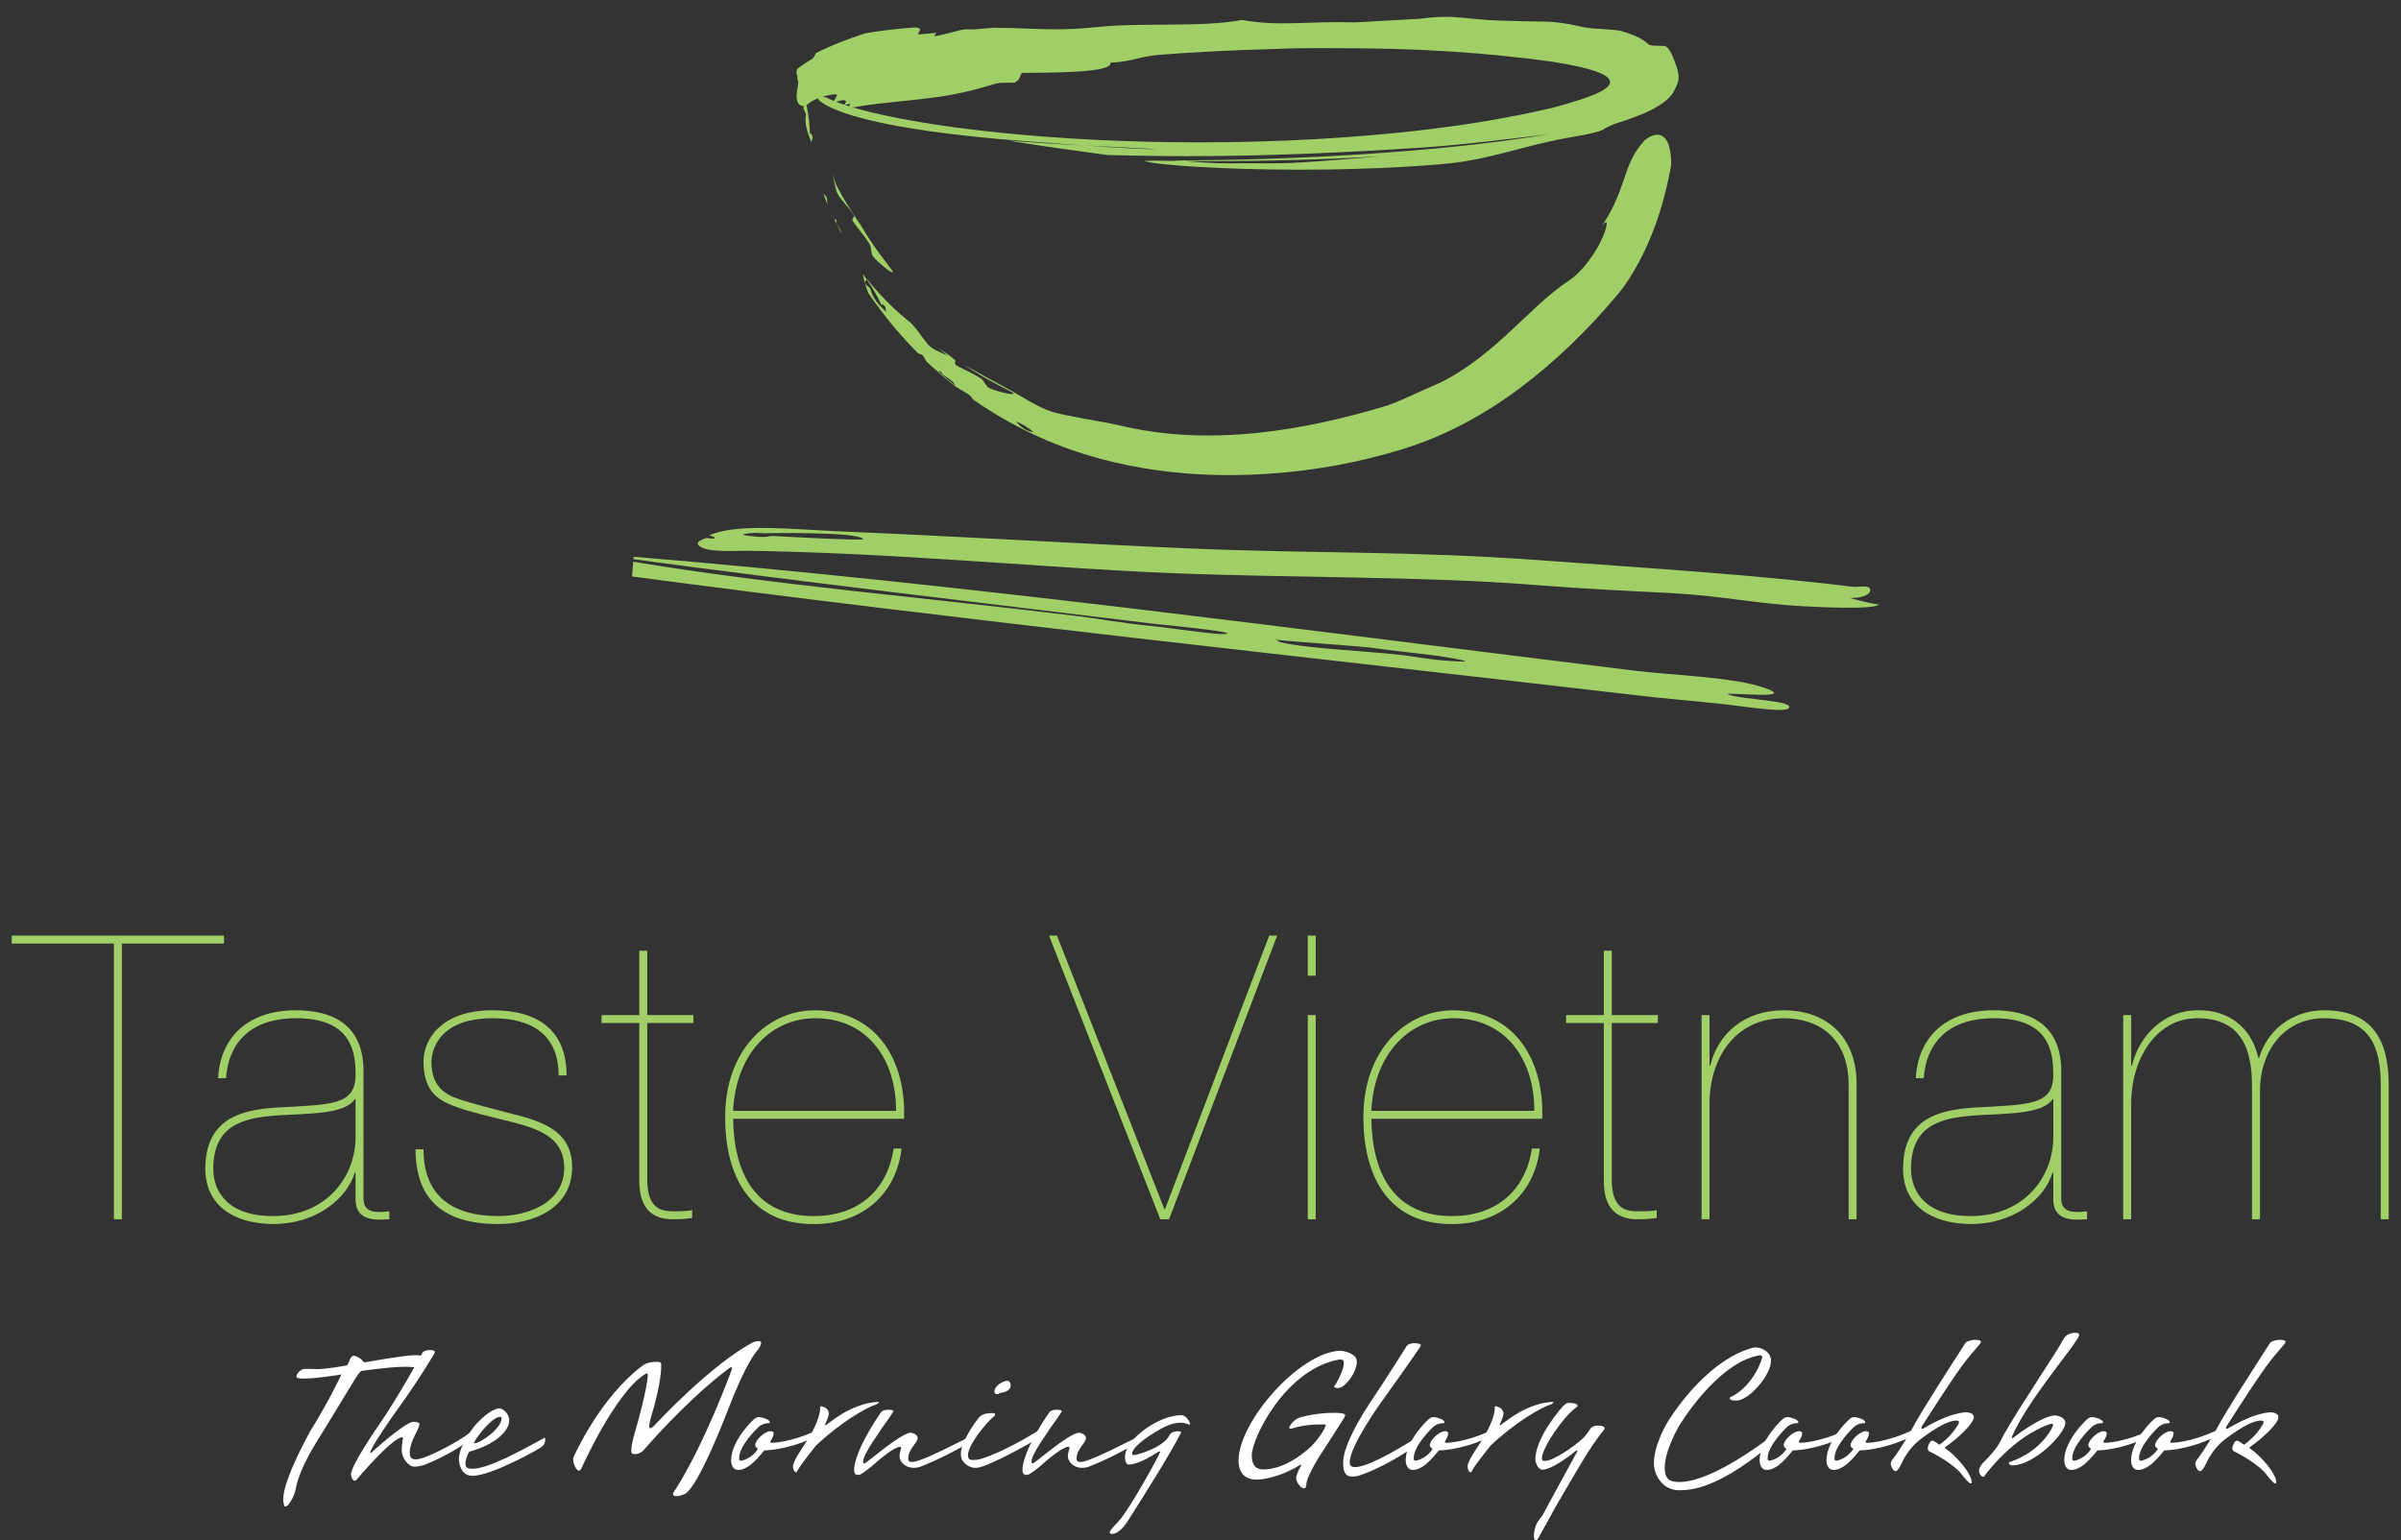 <?xml version="1.0" encoding="utf-8"?>
<!-- Generator: Adobe Illustrator 16.0.3, SVG Export Plug-In . SVG Version: 6.00 Build 0)  -->
<!DOCTYPE svg PUBLIC "-//W3C//DTD SVG 1.1//EN" "http://www.w3.org/Graphics/SVG/1.1/DTD/svg11.dtd">
<svg version="1.1" id="Layer_1" xmlns="http://www.w3.org/2000/svg" xmlns:xlink="http://www.w3.org/1999/xlink" x="0px" y="0px"
	 width="203.75px" height="130.75px" viewBox="0 0 203.75 130.75" enable-background="new 0 0 203.75 130.75" xml:space="preserve">
<rect x="0" y="0" width="203.75" height="130.75" fill="#333333" stroke="none"/>
<path fill="#A0CF67" d="M68.622,8.926c-0.018,0.005-0.028,0.006-0.032,0.006h0.001C68.595,8.932,68.605,8.931,68.622,8.926
	 M68.767,8.875c-0.064,0.029-0.115,0.044-0.145,0.051C68.651,8.919,68.699,8.905,68.767,8.875 M68.914,8.795
	c-0.056,0.034-0.105,0.06-0.147,0.08C68.811,8.854,68.859,8.829,68.914,8.795 M69.051,8.701c-0.018,0.014-0.035,0.025-0.052,0.036
	c-0.029,0.021-0.057,0.041-0.085,0.058c0.005-0.001,0.009-0.004,0.012-0.006C68.963,8.764,69.005,8.735,69.051,8.701 M69.257,8.537
	c-0.073,0.063-0.143,0.119-0.206,0.164C69.116,8.653,69.185,8.6,69.257,8.537 M69.32,8.479c-0.021,0.021-0.044,0.039-0.063,0.059
	c0.018-0.018,0.039-0.035,0.057-0.054L69.32,8.479z M69.407,8.394L69.32,8.479C69.349,8.452,69.378,8.424,69.407,8.394
	 M102.566,13.676c4.879,0,9.759-0.126,14.64-0.405c-2.487,0.185-4.899,0.419-7.613,0.565c-0.655,0.023-1.346,0.029-2.046,0.029
	c-0.349,0-0.699-0.001-1.049-0.003c-0.352-0.002-0.699-0.003-1.042-0.003c-0.386,0-0.767,0.002-1.134,0.008h-0.141
	c-1.316,0-2.535-0.117-3.791-0.199C101.115,13.673,101.841,13.676,102.566,13.676 M117.206,13.271
	c0.951-0.071,1.913-0.136,2.905-0.187L117.206,13.271z M97.969,12.668c-0.451,0-2.755-0.086-5.856-0.315
	c2.423,0.123,4.275,0.202,5.662,0.289C98.065,12.657,98.117,12.668,97.969,12.668 M71.701,8.909l0.445-0.111l-0.091,0.224
	C71.933,8.983,71.814,8.945,71.701,8.909 M70.946,8.64c0.273-0.091,0.478-0.129,0.617-0.129c0.068,0,0.12,0.007,0.155,0.024
	c0.123,0.053,0.078,0.186-0.079,0.353C71.384,8.803,71.152,8.719,70.946,8.64 M69.817,8.208c0.402-0.124,0.817-0.202,1.13-0.206
	c0.203,0.019-0.043,0.293-0.186,0.564c-0.263-0.107-0.478-0.207-0.639-0.294C70.01,8.252,69.905,8.226,69.817,8.208 M85.939,7.021
	c0.062,0,0.117-0.001,0.16-0.003c0.52-0.29,0.413-0.554,0.618-0.831c2.449-0.028,7.727,0.017,7.51-0.866
	c1.967-0.09,2.336-0.535,4.385-0.687c2.714-0.212,6.166-0.39,9.574-0.475c1.266-0.061,2.5-0.076,3.729-0.076
	c0.578,0,1.154,0.004,1.732,0.008l1.953,0.011c3.379,0.029,6.532,0.178,9.555,0.419c1.513,0.121,2.99,0.269,4.443,0.441
	c0.723,0.086,1.455,0.182,2.155,0.282c0.404,0.063,0.797,0.131,1.185,0.201c0.773,0.147,1.521,0.306,2.258,0.538
	c0.367,0.12,0.74,0.253,1.076,0.474c0.16,0.11,0.33,0.258,0.355,0.463c0.021,0.209-0.122,0.378-0.264,0.503
	c-0.297,0.254-0.654,0.419-1.012,0.577c-0.363,0.152-0.738,0.289-1.133,0.422c-0.394,0.131-0.806,0.258-1.246,0.387l-0.681,0.194
	l-0.358,0.098l-0.567,0.136c-6.441,1.486-13.275,2.21-19.859,2.583c-3.319,0.182-6.586,0.264-9.742,0.264
	c-3.115,0-6.123-0.079-8.97-0.222c-5.731-0.288-10.814-0.837-14.788-1.508c-1.986-0.336-3.695-0.702-5.046-1.07
	c-0.198-0.054-0.391-0.107-0.573-0.162c1.396-0.268,2.976-0.414,4.536-0.576c1.722-0.178,3.445-0.374,5.034-0.757
	c0.685-0.14,1.817-0.478,2.577-0.696c0.22-0.064,0.605-0.074,0.951-0.074c0.085,0,0.166,0.001,0.243,0.002
	C85.805,7.021,85.877,7.021,85.939,7.021 M122.667,1.43c-0.612,0-1.3,0.043-2.157,0.163l-5.519,0.307
	c-0.478-0.014-0.933-0.02-1.369-0.02c-0.904,0-1.731,0.024-2.513,0.051c-0.782,0.026-1.52,0.051-2.246,0.051
	c-1.135,0-2.244-0.063-3.452-0.287c-3.57,0.654-8.379,0.199-12.202,0.593c-1.471,0.15-2.617,0.199-3.664,0.199
	c-1.671,0-3.094-0.121-5.185-0.131c-0.817,0.044-1.452,0.146-1.978,0.146c-0.095,0-0.188-0.003-0.277-0.011
	c-0.026-0.003-0.055-0.004-0.084-0.004c-0.615,0-1.847,0.501-2.768,0.586l0.199-0.287L78.156,2.91
	c-0.045,0.003-0.081,0.005-0.111,0.005c-0.196,0-0.139-0.083-0.08-0.167c0.132-0.193,0.265-0.388-0.322-0.417
	c-1.374,0.091-2.783,0.246-4.242,0.504c-1.397,0.46-2.77,0.967-4.188,1.686c-0.044,0.144-0.101,0.289-0.271,0.464
	c-0.419,0.247-0.841,0.516-1.296,0.871c-0.158,0.401,0.094,0.565,0.006,0.834c0.218,0.287-0.066,0.906-0.053,1.545
	c0.005,0.319,0.132,0.596,0.305,0.688c0.093,0.051,0.186,0.083,0.278,0.083c0.074,0,0.147-0.021,0.219-0.068
	c0.052-0.019,0.079-0.029,0.162-0.103c0.084-0.076,0.28-0.223,0.552-0.354c0.114-0.055,0.238-0.108,0.367-0.158
	c-0.022,0.022-0.044,0.044-0.067,0.065c-0.001,0.003-0.004,0.005-0.008,0.007l0.02-0.018l0.005,0.001l0.005,0.026
	c0.039,0.096,0.248,0.273,0.521,0.438c0.56,0.337,1.389,0.663,2.322,0.949c1.882,0.571,4.23,1.011,6.652,1.353
	c4.854,0.686,10.041,0.975,13.181,1.209c-1.842-0.095-4.018-0.217-6.567-0.418c3.161,0.514,6.226,0.923,8.427,1.227
	c1.618,0.038,3.254,0.067,4.919,0.086c0.618,0.005,1.235,0.008,1.85,0.008c6.67,0,13.165-0.288,19.798-0.72
	c1.313-0.082,3.399-0.272,5.476-0.501c2.074-0.228,4.139-0.5,5.416-0.645c-5.291,0.874-10.607,1.363-15.928,1.712
	c-5.32,0.337-10.648,0.502-15.975,0.517l0.862,0.05l-2.51-0.033c-0.244,0.015-0.505,0.028-0.773,0.033l0.032,0.01
	c1.035,0.34,6.833,0.724,12.833,0.724h0.03c0.226,0.001,0.449,0.001,0.674,0.001c5.792,0,11.605-0.387,13.292-0.656
	c2.799-0.409,5.274-1.289,8.361-1.918c1.383-0.277,2.77-0.434,3.729-0.818c0.028-0.096,0.49-0.284,0.907-0.478
	c1.251-0.395,2.46-0.813,3.361-1.306c0.899-0.498,1.546-1.009,1.823-1.685c0.055-0.119,0.145-0.275,0.215-0.483
	c0.07-0.206,0.101-0.468,0.072-0.702c-0.059-0.47-0.211-0.832-0.332-1.172c-0.237-0.66-0.56-1.271-0.856-1.285
	c-1.044-0.03-1.201-0.001-1.401-0.174c-0.105-0.084-0.228-0.213-0.533-0.397c-0.308-0.185-0.807-0.431-1.735-0.693
	c-0.22-0.068-0.81-0.12-1.448-0.16c-0.639-0.042-1.311-0.074-1.773-0.17c-0.775-0.187-1.457-0.304-2.075-0.386l-0.339-0.038
	l-0.286-0.026c-0.189-0.013-0.374-0.021-0.563-0.026c-0.751-0.022-1.547-0.001-2.794-0.058c-1.858-0.012-2.973-0.152-4.044-0.257
	C123.74,1.467,123.236,1.43,122.667,1.43"/>
<path fill="#A0CF67" d="M69.878,16.454l0.357,0.956c-0.039-0.169-0.057-0.345-0.055-0.532C70.145,16.654,70.016,16.58,69.878,16.454
	"/>
<path fill="#A0CF67" d="M70.59,18.286l0.07,0.167c0.034,0.044,0.067,0.087,0.099,0.124C70.699,18.482,70.644,18.384,70.59,18.286"/>
<path fill="#A0CF67" d="M71.038,19.037c0.083,0.245,0.212,0.515,0.417,0.802C71.332,19.551,71.186,19.287,71.038,19.037"/>
<path fill="#A0CF67" d="M70.93,18.527c-0.007,0.076-0.022,0.135-0.063,0.135c-0.024,0-0.058-0.022-0.103-0.079l-0.005-0.006
	l0.279,0.461C70.977,18.855,70.944,18.683,70.93,18.527"/>
<path fill="#A0CF67" d="M70.931,18.176c-0.01,0.106-0.012,0.226-0.001,0.352C70.939,18.413,70.925,18.248,70.931,18.176
	 M70.932,18.165c0,0.004,0,0.008-0.001,0.011C70.932,18.173,70.932,18.169,70.932,18.165"/>
<path fill="#A0CF67" d="M70.631,14.638c0.086,0.463,0.185,0.935,0.316,1.453c0.148,0.7,0.961,1.276,1.509,2.201
	c0.116,0.132-0.28,0.28-0.045,0.543c0.459,0.664,0.949,1.167,1.322,1.804c0.249,0.239,0.13,0.938,0.394,1.174
	c0.39,0.472,1.405,1.303,1.597,1.303c0.065,0,0.035-0.095-0.146-0.333c-1.072-1.403-1.761-2.344-2.571-3.727
	c-0.744-1.079-1.437-2.157-2.053-3.375C70.805,15.331,70.716,14.985,70.631,14.638"/>
<path fill="#A0CF67" d="M68.419,8.833c-0.103,0.076-0.235,0.084-0.247,0.353l0.229,0.494c-0.155,0.823,0.136,1.616,0.447,2.385
	l0.118-0.403c-0.068-0.236-0.134-0.355-0.183-0.355c-0.034,0-0.057,0.063-0.066,0.188C68.734,10.55,68.604,9.7,68.419,8.833"/>
<polygon fill="#A0CF67" points="68.3,8.304 68.419,8.833 68.451,8.81 68.307,8.283 "/>
<path fill="#A0CF67" d="M74.85,26.021c0.01,0.031,0.024,0.064,0.041,0.101C74.876,26.089,74.863,26.056,74.85,26.021
	 M135.875,19.262c-0.064,0.088-0.139,0.188-0.219,0.307C135.732,19.466,135.805,19.363,135.875,19.262 M87.693,36.69
	c-0.682-0.102-1.122-0.499-1.466-0.9C86.718,35.948,87.282,36.293,87.693,36.69 M86.227,35.79c-0.009-0.004-0.017-0.007-0.027-0.009
	C86.21,35.783,86.218,35.786,86.227,35.79 M86.182,35.774c-0.013-0.003-0.026-0.007-0.038-0.01
	C86.156,35.768,86.169,35.771,86.182,35.774 M85.594,35.706c0.004-0.001,0.008-0.002,0.011-0.003
	C85.602,35.704,85.598,35.705,85.594,35.706 M86.144,35.765c-0.147-0.043-0.287-0.066-0.411-0.068
	C85.857,35.698,85.997,35.722,86.144,35.765 M85.722,35.696L85.722,35.696L85.722,35.696z M86.227,35.79
	c-0.206-0.242-0.377-0.483-0.556-0.675c-0.218-0.348-0.911-0.006-1.089-0.563c0.178,0.557,0.871,0.215,1.089,0.563
	C85.85,35.307,86.021,35.548,86.227,35.79 M81.078,32.74c-0.473-0.373-0.932-0.757-1.381-1.151c0.133,0.097,0.259,0.187,0.366,0.255
	c0.012,0.008,0.025,0.016,0.038,0.023c-0.016-0.016-0.033-0.03-0.046-0.047c0.111,0.074,0.223,0.151,0.335,0.233
	C80.705,32.262,80.977,32.476,81.078,32.74 M79.718,31.563c0.063,0,0.054-0.068,0.023-0.154c-0.066-0.11-0.116-0.222-0.152-0.324
	c0.023,0.064,0.108,0.211,0.152,0.324c0.078,0.137,0.178,0.272,0.314,0.411l-0.446-0.29l0.009,0.004
	C79.662,31.554,79.694,31.563,79.718,31.563 M76.648,27.509c-0.172-0.232-0.362-0.604-0.525-0.839
	C76.286,26.905,76.476,27.276,76.648,27.509c0.083-0.141,0.162-0.282,0.162-0.478C76.81,27.227,76.731,27.368,76.648,27.509
	 M140.646,11.439c-0.537,0-1.051,0.438-1.114,0.512c-0.923,1.01-1.271,1.92-1.675,3.121c-0.387,1.117-0.822,2.52-1.982,4.189
	c0.205-0.272,0.335-0.395,0.406-0.395c0.025,0,0.044,0.017,0.055,0.046c0.046,0.142-0.064,0.601-0.32,1.196
	c-0.5,1.2-1.666,2.916-2.923,3.747c-1.819,1.191-3.423,2.904-5.303,4.614c-1.86,1.706-4.005,3.386-6.317,4.344
	c-1.15,0.479-2.32,1.098-3.725,1.604c-3.699,1.122-7.332,1.945-11.094,2.335c-1.358,0.138-2.737,0.217-4.129,0.217
	c-2.455,0-4.955-0.244-7.478-0.847c-2.092-0.465-4.006-0.677-5.79-1.169c-1.272-0.436-2.47-1.245-3.411-1.769
	c-1.488-0.814-2.781-1.501-4.017-2.205c1.308,0.883,2.328,1.425,3.882,2.226c0.351,0.182,0.354,0.252,0.177,0.252
	c-0.351,0-1.402-0.271-1.887-0.494c-0.339-0.1-0.527-0.777-0.855-0.885c-0.6-0.405-1.25-0.644-1.944-1.036
	c-0.323-0.135-0.03-0.439-0.188-0.507c-0.879-0.59-1.855-0.753-2.278-1.317c-0.333-0.406-0.618-0.788-0.885-1.165
	c-0.183-0.226-0.363-0.45-0.578-0.667l-0.463-0.371c-1.11-0.911-2.275-2.114-3.246-3.338l-0.02,0.037
	c0.499,0.72,0.945,1.439,1.306,2.306c-0.051-0.136-0.048-0.206-0.002-0.206c0.051,0,0.153,0.084,0.294,0.252l0.051,0.411
	c-0.592-0.57-1.17-1.176-1.342-1.988l-0.402-0.36c-0.09-0.25,0.028-0.31,0.095-0.414l-0.308-0.441
	c0.007,0.433,0.437,1.593,0.446,1.593c1.311,1.929,2.725,3.618,4.241,5.137c0.176,0.057,0.323,0.067,0.452,0.254
	c0.071,0.168,0.166,0.313,0.269,0.451l0.691,0.634l0.274,0.188l-0.141-0.069c0.538,0.476,1.085,0.934,1.649,1.373
	c0.138,0.088,0.272,0.172,0.384,0.233c0.454,0.256,0.91,0.493,1.066,0.839l0.317,0.22l-0.042-0.073
	c0.04,0.042,0.074,0.079,0.1,0.111c0.447,0.303,0.903,0.597,1.369,0.882c0.906,0.557,1.85,1.075,2.839,1.561
	c3.179,1.571,6.489,2.563,9.888,3.134c2.358,0.394,4.765,0.588,7.249,0.588c1.102,0,2.216-0.038,3.35-0.114
	c4-0.262,7.829-0.984,11.497-2.123c3.658-1.145,6.929-2.965,9.9-5.188c2.976-2.233,5.675-4.852,8.292-7.963
	c0.996-1.202,2.117-3.154,2.917-5.224c0.817-2.063,1.31-4.213,1.569-5.683c0.027-2.037-0.588-2.567-1.125-2.594
	C140.673,11.439,140.659,11.439,140.646,11.439"/>
<path fill="#A0CF67" d="M79.697,29.588c0.449,0.394,0.908,0.778,1.381,1.151c-0.101-0.265-0.373-0.479-0.69-0.688
	c-0.092-0.062-0.191-0.123-0.287-0.186c-0.013-0.008-0.025-0.016-0.038-0.023C79.956,29.774,79.83,29.685,79.697,29.588"/>
<path fill="#A0CF67" d="M97.857,52.944c0.619,0.076,6.492,0.616,6.271,0.84c-0.229,0.229-4.901-0.5-6.288-0.631
	c-2.445-0.231-4.851-0.666-6.27-0.839c-12.661-1.549-26.139-2.674-37.834-4.633l-0.1,1.254c27.622,3.672,57.564,6.863,85.916,10.16
	c1.75,0.203,4.053,0.399,6.289,0.631c2.131,0.221,5.525,0.805,5.941,0.398c0.672-0.656-4.225-0.753-5.156-1.186
	c-0.517-0.241,6.652,0.563,2.768-0.656c-2.614-0.82-7.633-0.978-10.575-1.338c-28.063-3.444-56.666-7.325-85.05-9.683l-0.015,0.21
	C67.772,49.363,83.554,51.196,97.857,52.944 M108.073,54.26c0.063,0.137,7.136,0.528,8.987,0.81c1.84,0.28,4.429,0.465,6.451,0.853
	c2.061,0.395-0.354,0.18-1.099,0.137c-0.761-0.044-2.614-0.353-3.224-0.427c-3.461-0.414-8.035-0.533-10.594-1.129
	C108.74,54.536,108.034,54.173,108.073,54.26"/>
<path fill="#A0CF67" d="M156.479,50.644c0.073,0.242,2.364,0.162,2.225-0.616c-0.075-0.413-1.016-0.159-1.487-0.218
	c-8.308-1.028-17.274-1.573-26.506-2.251c-11.043-0.81-19.167-0.547-29.964-1.011c-8.87-0.382-19.686-1.031-29.225-1.428
	c-4.33-0.179-9.099-0.742-11.387,0.354c0.093-0.043,0.611,0.118,0.497,0.213c-0.105,0.09-0.598-0.052-0.742-0.004
	c-0.675,0.224-0.993,0.511-0.241,0.838c0.854,0.372,3.337,0.225,3.714,0.231c12.815,0.187,25.2,1.448,35.664,1.883
	c10.696,0.442,21.741,0.267,31.203,1.018c4.086,0.326,7.883,0.504,11.641,0.696c3.904,0.199,7.574,0.941,11.148,1.113
	c0.674,0.031,6.182,0.355,6.438-0.174C159.386,51.431,156.472,50.62,156.479,50.644 M73.258,45.761
	c0.122,0.168-7.159-0.233-7.429-0.253c-0.808-0.06-0.416,0.196-2.227-0.013c-2.107-0.243,2.87-0.362,0.493-0.208
	C64.649,45.252,72.781,45.101,73.258,45.761"/>
<polygon fill="#A0CF67" points="1,79.42 1,80.095 9.667,80.095 9.667,103.499 10.343,103.499 10.343,80.095 19.01,80.095 
	19.01,79.42 "/>
<path fill="#A0CF67" d="M30.173,93.314h-0.068c-0.91,1.315-3.912,1.181-6.711,1.382c-2.732,0.203-5.295,0.81-5.295,4.519
	c0,1.99,1.283,4.015,5.058,4.015c4.521,0,7.016-3.306,7.016-6.711V93.314z M18.505,91.527c0.168-3.271,2.326-5.767,6.609-5.767
	c3.069,0,5.632,1.181,5.733,4.957v11.027c0,1.316,1.248,1.182,2.192,1.079v0.675c-1.315,0.102-2.866,0.102-2.866-1.686v-2.26h-0.068
	c-0.674,2.226-3.304,4.35-6.879,4.35c-3.441,0-5.801-1.619-5.801-4.688c0-4.282,3.069-4.989,5.969-5.191
	c4.756-0.271,6.779-0.169,6.779-2.8c0-2.092-0.439-4.789-5.059-4.789c-3.608,0-5.699,1.855-5.935,5.093H18.505z"/>
<path fill="#A0CF67" d="M47.406,91.291c0-3.474-2.293-4.856-5.6-4.856c-4.855,0-5.192,3.068-5.192,3.677
	c0,1.719,0.742,2.563,1.922,3.035c1.214,0.472,2.598,0.774,4.451,1.281c2.665,0.675,5.565,1.349,5.565,4.654
	c0,3.473-3.271,4.822-6.273,4.822c-4.553,0-7.015-1.989-7.015-6.341h0.675c0,3.845,2.327,5.665,6.34,5.665
	c2.496,0,5.599-1.111,5.599-4.079c0-3.069-3.001-3.541-5.97-4.283c-1.652-0.405-2.899-0.742-3.878-1.181
	c-1.416-0.606-2.091-1.721-2.091-3.574c0-1.923,1.551-4.352,5.867-4.352c3.846,0,6.274,1.687,6.274,5.531H47.406z"/>
<path fill="#A0CF67" d="M54.927,86.839v13.288c0,2.597,1.28,2.698,2.327,2.698c0.674,0,1.28-0.034,1.484-0.102v0.674
	c-0.406,0.034-0.608,0.103-1.653,0.103c-1.586,0-2.833-0.776-2.833-3.238V86.839h-3.204v-0.674h3.204v-5.463h0.675v5.463h3.912
	v0.674H54.927z"/>
<path fill="#A0CF67" d="M76.038,94.293c0.034-4.25-2.361-7.858-6.846-7.858c-3.744,0-6.746,3.002-6.98,7.858H76.038z M62.212,94.968
	c0.066,4.653,1.921,8.262,6.845,8.262c3.575,0,6.205-1.99,6.779-5.733h0.674c-0.472,3.98-3.44,6.408-7.385,6.408
	c-5.362,0.067-7.589-3.913-7.589-9.072c0-5.767,3.677-9.071,7.589-9.071c5.396,0,7.79,4.45,7.588,9.207H62.212z"/>
<polygon fill="#A0CF67" points="107.705,79.42 108.381,79.42 99.207,103.5 98.464,103.5 89.021,79.42 89.697,79.42 98.803,102.623 
	98.87,102.623 "/>
<path fill="#A0CF67" d="M110.977,103.5h0.674V86.165h-0.674V103.5z M110.977,82.827h0.674V79.42h-0.674V82.827z"/>
<path fill="#A0CF67" d="M130.199,94.293c0.033-4.25-2.361-7.858-6.847-7.858c-3.743,0-6.744,3.002-6.979,7.858H130.199z
	 M116.373,94.968c0.067,4.653,1.92,8.262,6.846,8.262c3.574,0,6.206-1.99,6.779-5.733h0.674c-0.473,3.98-3.44,6.408-7.385,6.408
	c-5.363,0.067-7.59-3.913-7.59-9.072c0-5.767,3.676-9.071,7.59-9.071c5.395,0,7.789,4.45,7.586,9.207H116.373z"/>
<path fill="#A0CF67" d="M136.775,86.839v13.288c0,2.597,1.283,2.698,2.328,2.698c0.674,0,1.281-0.034,1.483-0.102v0.674
	c-0.403,0.034-0.606,0.103-1.653,0.103c-1.584,0-2.832-0.776-2.832-3.238V86.839h-3.203v-0.674h3.203v-5.463h0.674v5.463h3.912
	v0.674H136.775z"/>
<path fill="#A0CF67" d="M144.397,86.165h0.675v4.283h0.067c0.641-2.664,2.833-4.688,6.239-4.688c3.607,0,6.172,2.226,6.172,6.239
	v11.5h-0.674V92.101c0-4.014-2.564-5.666-5.498-5.666c-4.148,0-6.307,3.406-6.307,7.251v9.813h-0.675V86.165z"/>
<path fill="#A0CF67" d="M174.244,93.314h-0.066c-0.912,1.315-3.912,1.181-6.713,1.382c-2.73,0.203-5.295,0.81-5.295,4.519
	c0,1.99,1.283,4.015,5.059,4.015c4.521,0,7.016-3.306,7.016-6.711V93.314z M162.575,91.527c0.169-3.271,2.327-5.767,6.61-5.767
	c3.068,0,5.632,1.181,5.733,4.957v11.027c0,1.316,1.247,1.182,2.192,1.079v0.675c-1.314,0.102-2.867,0.102-2.867-1.686v-2.26h-0.066
	c-0.676,2.226-3.306,4.35-6.881,4.35c-3.441,0-5.801-1.619-5.801-4.688c0-4.282,3.069-4.989,5.969-5.191
	c4.756-0.271,6.779-0.169,6.779-2.8c0-2.092-0.439-4.789-5.059-4.789c-3.608,0-5.699,1.855-5.936,5.093H162.575z"/>
<path fill="#A0CF67" d="M180.18,86.165h0.674v4.283h0.068c0.64-2.664,2.832-4.688,5.529-4.688c2.699-0.067,4.621,1.484,5.194,4.047
	h0.068c0.674-2.394,2.866-4.047,5.497-4.047c4.181,0,5.496,2.598,5.496,6.341v11.398h-0.674V92.101c0-3.44-1.045-5.666-4.822-5.666
	c-3.406,0-5.396,2.833-5.43,6.07v10.994h-0.675V92.37c0.033-3.203-0.81-5.936-4.655-5.936c-3.438,0-5.598,3.406-5.598,7.251v9.813
	h-0.674V86.165z"/>
<path fill="#FFFFFF" d="M26.737,122.614c-1.442,2.345-1.622,3.688-1.622,3.688c-0.141,0.842-0.661,1.442-0.661,1.442
	c-0.121,0.101-0.182,0.141-0.241,0.141c-0.101,0-0.121-0.141-0.121-0.181v-0.02c-0.04-0.121-0.06-0.24-0.06-0.4
	c0-1.765,2.364-5.912,2.364-5.912c1.564-2.524,2.526-4.588,2.526-4.588c0.019-0.04,0.04-0.081,0.04-0.101s-0.021-0.02-0.04-0.02
	c-0.04,0-0.101,0.039-0.101,0.039c-1.663,0.262-2.585,0.32-3.025,0.32c-0.281,0-0.642,0-0.642-0.18c0-0.12,0.24-0.601,0.701-0.641
	c0.441,0,0.683,0,1.023,0.021c0.28,0,1.042-0.041,2.464-0.301c0,0,0.101,0,0.161-0.101c0.139-0.12,0.18-0.741,0.541-0.741
	c0.08,0,0.541,0.159,0.781,0.501c0,0,0.06,0.06,0.181,0.06c0,0,3.145-0.581,4.207-0.602c0.06,0,1.142,0,1.142,0.301
	c0,0.161-0.08,0.421-0.54,0.822c0,0-0.041,0.02-0.1,0.02c-0.041,0-0.101,0-0.181-0.041c0,0-0.24-0.119-1.162-0.119
	c-0.722,0-1.864,0.101-3.627,0.34C30.445,116.402,30.445,116.584,26.737,122.614"/>
<path fill="#FFFFFF" d="M36.335,124.218c-0.601,0.261-0.94,0.281-1.161,0.281c-0.522,0-1.083-0.723-1.083-1.424
	c0-0.44,0.1-0.901,0.1-0.961c0-0.101-0.04-0.12-0.08-0.12c-0.981,0.18-3.846,3.606-3.846,3.606c-0.081,0.1-0.141,0.1-0.141,0.1
	c-0.301-0.039-0.341-0.501-0.341-0.54c0-0.781,2.324-4.128,2.324-4.128c1.744-2.525,3.728-6.172,3.728-6.172s0.08-0.261,0.7-0.261
	c0.201,0.021,0.362,0.04,0.362,0.161c0,0.039,0,0.08-0.041,0.14c0,0-1.222,2.104-3.005,4.568c0,0-1.964,2.726-2.405,3.707
	c0,0-0.02,0.06-0.02,0.1s0.02,0.062,0.041,0.062c0.019,0,0.04-0.021,0.1-0.081c0,0,2.825-2.565,3.526-2.565
	c0.161,0,0.421,0.021,0.502,0.161c0,0,0,0.24-0.282,0.781c0,0-0.541,0.941-0.541,1.643c0,0.342,0.061,0.603,0.482,0.603
	c0.199,0,0.54-0.061,1.061-0.281c0,0,2.065-0.841,3.667-2.063c0,0,0.06-0.04,0.121-0.04c0.04,0,0.06,0.02,0.06,0.08
	c0,0.02-0.02,0.041-0.02,0.1c0,0.061-0.021,0.341-0.461,0.682C38.339,123.396,36.335,124.218,36.335,124.218"/>
<path fill="#FFFFFF" d="M42.566,120.391c0-0.101-0.058-0.12-0.12-0.12c-0.741,0.02-1.984,1.724-2.163,2.084
	c-0.041,0.061-0.06,0.101-0.06,0.12c0,0.04,0.039,0.04,0.06,0.04C40.744,122.515,42.566,121.271,42.566,120.391 M40.082,125.28
	c-0.882,0-1.142-0.942-1.142-1.402c0-1.263,1.522-3.106,1.542-3.066c1.103-1.182,1.764-1.263,1.925-1.263
	c0.14,0,0.801,0.321,0.801,1.043c0,0.901-1.222,2.023-3.266,2.604c-0.04,0-0.12,0.021-0.18,0.12c0,0-0.261,0.521-0.261,0.902
	c0,0.32,0.101,0.461,0.561,0.461c1.343,0,3.948-1.423,6.072-2.585c0,0,0.04-0.04,0.08-0.04c0.019,0,0.059,0.021,0.059,0.12
	c0,0,0,0.421-0.26,0.602C46.013,122.875,41.745,125.28,40.082,125.28"/>
<path fill="#FFFFFF" d="M58.096,126.822c-0.301,0.141-0.521,0.181-0.661,0.181c-0.24,0-0.321-0.08-0.321-0.159
	c0-0.161,0.22-0.422,0.22-0.422c2.566-4.067,4.77-10.179,4.77-10.179c0.02-0.04,0.02-0.08,0.02-0.101c0-0.061-0.02-0.08-0.06-0.08
	c-0.061,0-0.16,0.06-0.16,0.06c-3.688,2.746-7.334,7.033-7.334,7.033c-0.261,0.221-0.501,0.281-0.662,0.281
	c-0.26,0-0.34-0.04-0.34-0.321c0-0.46,0.26-1.342,0.26-1.342c1.103-3.808,1.142-4.99,1.142-4.99c0-0.16-0.039-0.2-0.08-0.2
	c-0.06,0-0.14,0.061-0.14,0.061c-2.524,1.522-5.41,7.995-5.41,7.995s-0.081,0.2-0.22,0.2c-0.061,0-0.121-0.041-0.201-0.14
	c0,0-0.281-0.401-0.281-0.803c0-0.079,0.02-0.14,0.041-0.219c0,0,2.224-5.091,5.931-7.815c0,0,0.38-0.261,1.082-0.261
	c0.259,0,0.42,0,0.42,0.28c0,0.501-0.06,1.463-0.62,3.567c0,0-0.401,1.222-0.401,1.644c0,0.1,0.019,0.14,0.06,0.14
	c0.08,0,0.24-0.04,0.541-0.401c0,0,4.569-4.929,8.175-6.873c0,0,0.281-0.12,0.5-0.12c0.101,0,0.181,0.04,0.221,0.101
	c0,0.14-0.04,0.381-0.381,0.762c0,0-0.921,1.021-2.404,4.909C61.803,119.609,59.259,126.321,58.096,126.822"/>
<path fill="#FFFFFF" d="M69.497,121.433c0,0-0.06,0.441-0.562,0.661c-2.364,1.042-4.006,1.021-4.006,1.021
	c-0.08,0-0.12,0.062-0.12,0.062c-0.783,0.98-1.483,1.602-2.165,1.602c-0.46,0-0.6-0.48-0.6-0.821c0-1.702,1.963-3.566,2.083-3.588
	c0.099-0.06,0.221-0.079,0.301-0.079c0.16,0,0.901,0.181,0.901,0.441c0,0.04-0.02,0.08-0.12,0.08c-0.16,0-0.522,0.021-0.881,0.36
	c0,0-1.603,1.523-1.603,2.586c0,0.1,0,0.24,0.16,0.24c0,0,0.862-0.12,1.423-0.982c0-0.021,0-0.06-0.02-0.06c0,0-0.2-0.102-0.2-0.281
	c0.019-0.461,0.82-1.182,1.281-1.182c0.101,0,0.281,0.02,0.281,0.159c0,0.361-0.281,0.642-0.281,0.742c0,0.039,0.02,0.08,0.12,0.08
	c0,0,1.543,0.02,3.928-1.103c0,0,0.02-0.02,0.041-0.02C69.476,121.353,69.497,121.372,69.497,121.433"/>
<path fill="#FFFFFF" d="M67.674,124.839c-0.04,0.101-0.1,0.14-0.1,0.14c-0.241,0-0.281-0.44-0.281-0.5
	c0-0.221,0.221-0.701,0.621-1.303c0.361-0.541,0.682-1.062,0.682-1.062c0.921-1.503,1.001-2.324,1.001-2.565v-0.08
	c0,0,0-0.1,0.1-0.1c0.02,0,0.081,0.02,0.121,0.04c0,0,0.501,0.101,0.521,0.581c0,0.1-0.04,0.341-0.321,0.922
	c0,0.04,0.02,0.08,0.04,0.08s0.04-0.021,0.06-0.04c0,0,1.243-0.982,2.205-1.383c0,0,1.162-0.562,2.204-0.562c0,0,0.06,0,0.06,0.021
	c0,0.02-0.04,0.081-0.2,0.18c-0.902,0.281-3.067,1.544-5.15,3.507C69.237,122.715,67.914,124.359,67.674,124.839"/>
<path fill="#FFFFFF" d="M82.08,122.574c-2.604,1.463-4.026,1.944-4.026,1.944c-0.221,0.08-0.442,0.08-0.542,0.08
	c-0.702,0-1.182-0.541-1.182-0.982c0-0.3,0.141-0.621,0.141-0.681c0-0.1-0.061-0.12-0.101-0.12c-0.501,0-1.903,1.222-1.903,1.222
	c-0.822,0.761-1.384,1.082-1.384,1.082c-0.079,0.061-0.179,0.08-0.26,0.08c-0.26,0-0.341-0.14-0.341-0.44
	c0-0.24,0.061-0.501,0.061-0.501c0.4-1.823,2.204-4.348,2.204-4.348s0.12-0.24,0.621-0.24c0.04,0,0.441,0,0.441,0.1
	c0,0.02,0,0.08-0.041,0.121c0,0-0.52,0.801-1.021,1.462c0.061,0.02-1.503,2.023-1.503,2.725c0,0.06,0.02,0.141,0.12,0.141
	c0.181,0,2.886-2.444,3.887-2.604c0,0,0.622,0.06,0.622,0.461c0,0.4-0.802,0.941-0.802,1.703c0,0.2,0.04,0.32,0.341,0.32
	c0.14,0,0.34-0.04,0.621-0.141c1.302-0.479,2.385-1.082,4.128-1.924c0,0,0.06-0.04,0.1-0.04c0.02,0,0.06,0.021,0.06,0.06
	C82.321,122.475,82.08,122.574,82.08,122.574"/>
<path fill="#FFFFFF" d="M85.105,118.207c-0.14,0-0.32,0.06-0.32,0.06c-0.02,0.061-0.081,0.08-0.14,0.08c0,0-0.261,0-0.261-0.2
	c0-0.421,0.501-0.722,0.501-0.722c0.22-0.141,0.461-0.2,0.561-0.222c0.201,0,0.321,0.162,0.321,0.423
	C85.768,118.066,85.105,118.207,85.105,118.207 M82.141,123.536c0,0.342,0.18,0.401,0.481,0.401c0.3,0,0.642-0.101,0.642-0.101
	c2.003-0.621,4.527-2.204,4.527-2.204c0.181-0.12,0.281-0.159,0.322-0.159c0.059,0,0.059,0.039,0.059,0.1
	c-0.16,0.661-1.042,1.081-1.042,1.081c-3.386,1.884-4.128,1.924-4.128,1.924c-0.08,0.021-0.16,0.021-0.24,0.021
	c-0.641,0-1.021-0.541-1.021-0.541c-0.162-0.18-0.201-0.421-0.201-0.662c0-1.161,1.663-3.305,1.683-3.205
	c0.32-0.221,0.722-0.24,1.042-0.24c0,0,0.181,0,0.181,0.1c0,0.041-0.021,0.141-0.141,0.221
	C83.804,120.651,82.141,122.614,82.141,123.536"/>
<path fill="#FFFFFF" d="M96.367,122.574c-2.605,1.463-4.027,1.944-4.027,1.944c-0.221,0.08-0.442,0.08-0.542,0.08
	c-0.702,0-1.182-0.541-1.182-0.982c0-0.3,0.14-0.621,0.14-0.681c0-0.1-0.059-0.12-0.099-0.12c-0.502,0-1.904,1.222-1.904,1.222
	c-0.822,0.761-1.383,1.082-1.383,1.082c-0.08,0.061-0.18,0.08-0.261,0.08c-0.261,0-0.34-0.14-0.34-0.44
	c0-0.24,0.06-0.501,0.06-0.501c0.401-1.823,2.204-4.348,2.204-4.348s0.121-0.24,0.622-0.24c0.039,0,0.44,0,0.44,0.1
	c0,0.02,0,0.08-0.04,0.121c0,0-0.521,0.801-1.022,1.462c0.06,0.02-1.503,2.023-1.503,2.725c0,0.06,0.021,0.141,0.12,0.141
	c0.181,0,2.886-2.444,3.888-2.604c0,0,0.621,0.06,0.621,0.461c0,0.4-0.801,0.941-0.801,1.703c0,0.2,0.039,0.32,0.341,0.32
	c0.14,0,0.34-0.04,0.62-0.141c1.303-0.479,2.385-1.082,4.128-1.924c0,0,0.061-0.04,0.1-0.04c0.021,0,0.06,0.021,0.06,0.06
	C96.607,122.475,96.367,122.574,96.367,122.574"/>
<path fill="#FFFFFF" d="M98.391,123.216c-0.061,0-0.121,0.04-0.121,0.04c-1.543,1.002-2.263,1.063-2.483,1.063
	c-0.322,0-0.322-0.623-0.322-0.642c0-1.482,2.846-3.546,4.769-3.546c0.501,0,0.741,0.66,0.762,0.721c0,0.061-0.041,0.08-0.08,0.08
	c-0.041,0-0.081-0.02-0.081-0.02s-0.259-0.141-0.621-0.141c-0.821,0-1.523,0.381-2.384,0.922c-0.921,0.581-1.763,1.263-1.763,1.723
	c0,0.04,0.019,0.1,0.179,0.1c0.221,0,2.546-0.641,3.026-1.743c0.101-0.14,0.301-0.279,0.742-0.279c0.081,0,0.18,0.02,0.22,0.1
	c-0.962,1.885-3.165,5.37-4.287,7.134c-0.141,0.24-0.301,0.48-0.442,0.682c-0.541,0.681-0.902,0.801-1.141,0.801
	c-0.181,0-0.201-0.141-0.201-0.141c0.02-0.159,0.42-0.582,0.761-0.94c0.902-0.942,3.427-5.551,3.527-5.872
	C98.451,123.216,98.412,123.216,98.391,123.216"/>
<path fill="#FFFFFF" d="M114.08,120.331c-0.381,0.621-1.523,2.385-1.523,2.385c-1.603,2.364-1.683,3.146-1.683,3.146
	c-0.021,0.42-0.12,0.48-0.2,0.48c-0.301,0-0.682-0.541-0.682-0.881c0-0.342,0.4-1.003,0.4-1.003c0.021-0.04,0.041-0.079,0.041-0.1
	s-0.021-0.021-0.041-0.021c-0.041,0-0.14,0.061-0.14,0.061c-1.144,0.721-2.705,1.202-3.606,1.202c-1.504,0-1.543-1.282-1.543-1.623
	c0.02-3.307,5.108-9.117,8.576-9.317c0.359,0,1.463,0.221,1.463,0.922c0,0.922-1.002,2.244-1.584,2.244c-0.06,0-0.34-0.02-0.34-0.1
	c0-0.101,0.18-0.302,0.18-0.302c0.521-0.961,0.641-1.442,0.641-1.703c0-0.32-0.141-0.32-0.359-0.32
	c-4.57,0.781-7.453,6.673-7.453,8.135c0,1.183,0.72,1.202,0.98,1.202c0.621,0,2.164-0.199,4.066-1.963c0,0,0.824-0.802,1.224-1.724
	c0-0.12-0.021-0.139-0.14-0.139c-0.963,0-1.684,0.039-2.686,0.34c0,0-0.08,0.019-0.16,0.019c-0.061,0-0.1,0-0.1-0.059
	c0-0.121,0.219-0.542,0.721-0.822c0.36-0.161,1.743-0.46,3.045-0.46c0.221,0,0.982,0,0.982,0.2L114.08,120.331z"/>
<path fill="#FFFFFF" d="M120.191,122.674c-2.585,1.845-4.689,2.525-4.689,2.525c-0.3,0.121-0.561,0.141-0.74,0.141
	c-0.701,0-0.781-0.562-0.781-1.222c0-1.784,2.523-5.411,2.523-5.411c1.164-1.723,2.867-4.449,2.867-4.449s0.139-0.239,0.7-0.239
	c0.24,0.021,0.5,0.041,0.5,0.181c0,0.021-0.021,0.059-0.039,0.1c0,0-0.461,0.741-3.407,4.85c0,0-2.584,3.606-2.584,4.97
	c0,0.139,0,0.42,0.44,0.42c0.461,0,1.663-0.24,5.431-2.625c0,0,0.08-0.06,0.139-0.06c0.041,0,0.062,0.021,0.062,0.08
	C120.492,122.454,120.191,122.674,120.191,122.674"/>
<path fill="#FFFFFF" d="M126.743,121.433c0,0-0.06,0.441-0.562,0.661c-2.363,1.042-4.006,1.021-4.006,1.021
	c-0.08,0-0.121,0.062-0.121,0.062c-0.781,0.98-1.482,1.602-2.164,1.602c-0.461,0-0.602-0.48-0.602-0.821
	c0-1.702,1.965-3.566,2.084-3.588c0.1-0.06,0.221-0.079,0.301-0.079c0.16,0,0.902,0.181,0.902,0.441c0,0.04-0.021,0.08-0.121,0.08
	c-0.16,0-0.521,0.021-0.882,0.36c0,0-1.603,1.523-1.603,2.586c0,0.1,0,0.24,0.16,0.24c0,0,0.861-0.12,1.422-0.982
	c0-0.021,0-0.06-0.019-0.06c0,0-0.2-0.102-0.2-0.281c0.02-0.461,0.821-1.182,1.282-1.182c0.101,0,0.278,0.02,0.278,0.159
	c0,0.361-0.278,0.642-0.278,0.742c0,0.039,0.021,0.08,0.12,0.08c0,0,1.543,0.02,3.927-1.103c0,0,0.021-0.02,0.04-0.02
	S126.743,121.372,126.743,121.433"/>
<path fill="#FFFFFF" d="M124.92,124.839c-0.041,0.101-0.101,0.14-0.101,0.14c-0.241,0-0.28-0.44-0.28-0.5
	c0-0.221,0.221-0.701,0.621-1.303c0.36-0.541,0.682-1.062,0.682-1.062c0.922-1.503,1.002-2.324,1.002-2.565v-0.08c0,0,0-0.1,0.1-0.1
	c0.02,0,0.08,0.02,0.121,0.04c0,0,0.5,0.101,0.521,0.581c0,0.1-0.041,0.341-0.322,0.922c0,0.04,0.021,0.08,0.041,0.08
	c0.02,0,0.039-0.021,0.06-0.04c0,0,1.243-0.982,2.204-1.383c0,0,1.163-0.562,2.204-0.562c0,0,0.062,0,0.062,0.021
	c0,0.02-0.041,0.081-0.201,0.18c-0.901,0.281-3.066,1.544-5.149,3.507C126.483,122.715,125.16,124.359,124.92,124.839"/>
<path fill="#FFFFFF" d="M133.816,123.115c-0.021,0-0.061,0.021-0.061,0.021c-2.003,1.643-2.825,1.623-2.825,1.623
	c-0.521,0-0.641-0.802-0.641-0.842c0-1.984,2.364-4.568,2.364-4.568c0.261-0.22,0.24-0.26,0.621-0.26c0.08,0,0.602,0.04,0.602,0.24
	c0,0.04-0.04,0.1-0.182,0.199c-0.98,0.683-2.844,3.366-2.844,4.248c0,0.12,0,0.241,0.239,0.241c0.742,0,2.545-1.262,3.308-1.985
	c0,0,0.279-0.299,0.58-0.779c0,0,0.16-0.241,0.641-0.241c0.221,0,0.562,0.06,0.562,0.26c-1.362,1.744-1.884,2.727-4.228,6.733
	c-0.1,0.22-1.223,2.204-1.424,2.585c-0.08,0.12-0.14,0.16-0.199,0.16c-0.16,0-0.16-0.32-0.16-0.421c0-0.24,0.059-0.501,0.141-0.762
	c0.159-0.5,0.56-0.82,0.66-1.062c0.662-1.263,2.645-4.85,2.887-5.311C133.857,123.136,133.837,123.115,133.816,123.115"/>
<path fill="#FFFFFF" d="M149.726,123.075c-4.087,3.266-6.19,3.428-7.253,3.428c-1.344,0-2.124-1.243-2.124-2.305
	c0-1.563,1.142-3.447,1.142-3.447s3.006-5.129,7.193-6.331c0,0,0.12-0.041,0.301-0.041c0.44,0,1.303,0.321,1.303,1.143
	c0,1.203-1.863,3.365-2.926,3.365c-0.3,0-0.58-0.019-0.58-0.199c0-0.101,0.219-0.159,0.219-0.159
	c1.865-1.003,2.545-3.207,2.545-3.307c0-0.16-0.139-0.182-0.199-0.182c-3.667,0.602-6.893,6.052-6.893,6.052
	c-0.942,1.724-1.183,2.825-1.183,3.486c0,1.122,0.56,1.223,1.263,1.223c1.102,0,3.385-0.602,7.654-3.768c0,0,0.039-0.02,0.059-0.02
	c0.041,0,0.082,0.02,0.082,0.12C150.328,122.574,149.726,123.075,149.726,123.075"/>
<path fill="#FFFFFF" d="M156.778,121.433c0,0-0.06,0.441-0.562,0.661c-2.362,1.042-4.006,1.021-4.006,1.021
	c-0.08,0-0.121,0.062-0.121,0.062c-0.781,0.98-1.481,1.602-2.164,1.602c-0.461,0-0.601-0.48-0.601-0.821
	c0-1.702,1.963-3.566,2.084-3.588c0.101-0.06,0.22-0.079,0.3-0.079c0.16,0,0.902,0.181,0.902,0.441c0,0.04-0.02,0.08-0.12,0.08
	c-0.16,0-0.521,0.021-0.882,0.36c0,0-1.604,1.523-1.604,2.586c0,0.1,0,0.24,0.162,0.24c0,0,0.86-0.12,1.422-0.982
	c0-0.021,0-0.06-0.021-0.06c0,0-0.2-0.102-0.2-0.281c0.02-0.461,0.821-1.182,1.282-1.182c0.101,0,0.28,0.02,0.28,0.159
	c0,0.361-0.28,0.642-0.28,0.742c0,0.039,0.021,0.08,0.12,0.08c0,0,1.543,0.02,3.928-1.103c0,0,0.02-0.02,0.04-0.02
	S156.778,121.372,156.778,121.433"/>
<path fill="#FFFFFF" d="M162.449,121.433c0,0-0.06,0.441-0.561,0.661c-2.365,1.042-4.008,1.021-4.008,1.021
	c-0.08,0-0.119,0.062-0.119,0.062c-0.783,0.98-1.484,1.602-2.165,1.602c-0.461,0-0.603-0.48-0.603-0.821
	c0-1.702,1.965-3.566,2.086-3.588c0.099-0.06,0.22-0.079,0.301-0.079c0.16,0,0.902,0.181,0.902,0.441c0,0.04-0.021,0.08-0.123,0.08
	c-0.158,0-0.52,0.021-0.879,0.36c0,0-1.604,1.523-1.604,2.586c0,0.1,0,0.24,0.161,0.24c0,0,0.861-0.12,1.422-0.982
	c0-0.021,0-0.06-0.02-0.06c0,0-0.201-0.102-0.201-0.281c0.021-0.461,0.822-1.182,1.283-1.182c0.101,0,0.28,0.02,0.28,0.159
	c0,0.361-0.28,0.642-0.28,0.742c0,0.039,0.02,0.08,0.121,0.08c0,0,1.543,0.02,3.926-1.103c0,0,0.021-0.02,0.039-0.02
	C162.43,121.353,162.449,121.372,162.449,121.433"/>
<path fill="#FFFFFF" d="M167.318,125.82c0,0.08-0.041,0.101-0.121,0.101c-0.18-0.06-0.66-0.681-0.66-0.681
	c-0.661-0.942-2.506-1.903-2.825-2.045c-0.101-0.06-0.12-0.18-0.12-0.26c0-0.22,0.18-0.502,0.18-0.502
	c0.1-0.14,0.221-0.14,0.221-0.14c0.119,0,0.58,0.341,0.58,0.341c0.041,0,0.101-0.061,0.101-0.061
	c1.043-0.761,1.524-1.703,1.524-1.703c0.019-0.06,0.039-0.1,0.039-0.14c0-0.08-0.06-0.121-0.06-0.121
	c-0.062-0.019-0.121-0.019-0.181-0.019c-1.103,0-3.247,1.763-3.247,1.763c-0.761,0.661-1.201,1.503-1.201,1.503
	c-0.44,0.962-0.601,1.022-0.683,1.022c-0.318,0-0.42-0.622-0.42-0.622c0-0.101,0.08-0.26,0.08-0.26
	c0.881-1.144,1.724-2.686,1.724-2.686c0.682-1.343,3.688-5.992,4.569-7.354c0,0,0.319-0.221,0.78-0.221c0.06,0,0.501,0,0.501,0.14
	c0,0.06-0.02,0.161-0.18,0.321c-1.163,1.402-1.082,1.042-4.85,6.912c0,0-0.021,0.061-0.021,0.121c0,0.039,0.021,0.06,0.062,0.06
	c0.02,0,0.061,0,0.1-0.021c0,0,2.044-1.302,3.627-1.382c0,0,0.661,0,0.661,0.42c0,0.502-1.283,1.744-2.386,2.506
	c0,0-0.059,0.039-0.059,0.079c0,0.021,0.02,0.062,0.059,0.081C165.955,123.537,167.318,125.08,167.318,125.82"/>
<path fill="#FFFFFF" d="M170.725,124.398c-0.141,0-0.261-0.141-0.261-0.2c0-0.08,0.12-0.101,0.12-0.101
	c2.705-0.921,3.646-3.006,3.646-3.125c0-0.081-0.02-0.121-0.159-0.121c-3.286,1.062-5.69,4.468-5.69,4.468
	c-0.021,0.021-0.061,0.04-0.08,0.04c-0.221,0-0.361-0.36-0.361-0.5c0-0.421,0.521-0.862,0.521-0.862
	c0.52-0.52,0.922-1.062,0.922-1.062c0.301-0.381,0.62-1.082,0.62-1.082c1.144-2.084,4.849-7.575,5.011-8.035
	c0.221-0.36,0.42-0.681,1.162-0.681c0.119,0,0.219,0.039,0.26,0.14c0,0,0.02,0.16-0.219,0.48c-0.844,1.344-4.229,5.311-5.473,8.176
	c0,0-0.02,0.06-0.02,0.1c0,0.041,0.02,0.061,0.041,0.061c0.02,0,0.06-0.02,0.119-0.08c0,0,2.284-1.784,3.467-1.863
	c0,0,0.821,0.019,0.922,0.601C175.273,121.693,172.629,124.398,170.725,124.398"/>
<path fill="#FFFFFF" d="M182.627,121.433c0,0-0.061,0.441-0.561,0.661c-2.365,1.042-4.008,1.021-4.008,1.021
	c-0.08,0-0.121,0.062-0.121,0.062c-0.78,0.98-1.482,1.602-2.164,1.602c-0.461,0-0.601-0.48-0.601-0.821
	c0-1.702,1.964-3.566,2.084-3.588c0.101-0.06,0.222-0.079,0.302-0.079c0.159,0,0.9,0.181,0.9,0.441c0,0.04-0.02,0.08-0.121,0.08
	c-0.16,0-0.52,0.021-0.88,0.36c0,0-1.603,1.523-1.603,2.586c0,0.1,0,0.24,0.16,0.24c0,0,0.86-0.12,1.422-0.982
	c0-0.021,0-0.06-0.02-0.06c0,0-0.2-0.102-0.2-0.281c0.019-0.461,0.821-1.182,1.281-1.182c0.101,0,0.28,0.02,0.28,0.159
	c0,0.361-0.28,0.642-0.28,0.742c0,0.039,0.021,0.08,0.12,0.08c0,0,1.544,0.02,3.928-1.103c0,0,0.02-0.02,0.04-0.02
	S182.627,121.372,182.627,121.433"/>
<path fill="#FFFFFF" d="M188.297,121.433c0,0-0.061,0.441-0.561,0.661c-2.364,1.042-4.008,1.021-4.008,1.021
	c-0.08,0-0.119,0.062-0.119,0.062c-0.782,0.98-1.483,1.602-2.166,1.602c-0.459,0-0.6-0.48-0.6-0.821
	c0-1.702,1.963-3.566,2.084-3.588c0.1-0.06,0.221-0.079,0.301-0.079c0.159,0,0.9,0.181,0.9,0.441c0,0.04-0.02,0.08-0.12,0.08
	c-0.159,0-0.521,0.021-0.881,0.36c0,0-1.603,1.523-1.603,2.586c0,0.1,0,0.24,0.16,0.24c0,0,0.861-0.12,1.422-0.982
	c0-0.021,0-0.06-0.02-0.06c0,0-0.201-0.102-0.201-0.281c0.02-0.461,0.822-1.182,1.283-1.182c0.1,0,0.279,0.02,0.279,0.159
	c0,0.361-0.279,0.642-0.279,0.742c0,0.039,0.02,0.08,0.12,0.08c0,0,1.543,0.02,3.928-1.103c0,0,0.019-0.02,0.039-0.02
	S188.297,121.372,188.297,121.433"/>
<path fill="#FFFFFF" d="M193.166,125.82c0,0.08-0.04,0.101-0.12,0.101c-0.18-0.06-0.662-0.681-0.662-0.681
	c-0.659-0.942-2.503-1.903-2.823-2.045c-0.101-0.06-0.121-0.18-0.121-0.26c0-0.22,0.181-0.502,0.181-0.502
	c0.101-0.14,0.22-0.14,0.22-0.14c0.12,0,0.581,0.341,0.581,0.341c0.04,0,0.101-0.061,0.101-0.061
	c1.041-0.761,1.522-1.703,1.522-1.703c0.021-0.06,0.041-0.1,0.041-0.14c0-0.08-0.062-0.121-0.062-0.121
	c-0.06-0.019-0.121-0.019-0.18-0.019c-1.102,0-3.246,1.763-3.246,1.763c-0.761,0.661-1.203,1.503-1.203,1.503
	c-0.439,0.962-0.601,1.022-0.68,1.022c-0.32,0-0.422-0.622-0.422-0.622c0-0.101,0.081-0.26,0.081-0.26
	c0.882-1.144,1.724-2.686,1.724-2.686c0.68-1.343,3.687-5.992,4.568-7.354c0,0,0.32-0.221,0.779-0.221c0.062,0,0.502,0,0.502,0.14
	c0,0.06-0.02,0.161-0.18,0.321c-1.162,1.402-1.082,1.042-4.85,6.912c0,0-0.02,0.061-0.02,0.121c0,0.039,0.02,0.06,0.06,0.06
	c0.021,0,0.062,0,0.101-0.021c0,0,2.045-1.302,3.627-1.382c0,0,0.662,0,0.662,0.42c0,0.502-1.283,1.744-2.386,2.506
	c0,0-0.06,0.039-0.06,0.079c0,0.021,0.02,0.062,0.06,0.081C191.805,123.537,193.166,125.08,193.166,125.82"/>
</svg>
